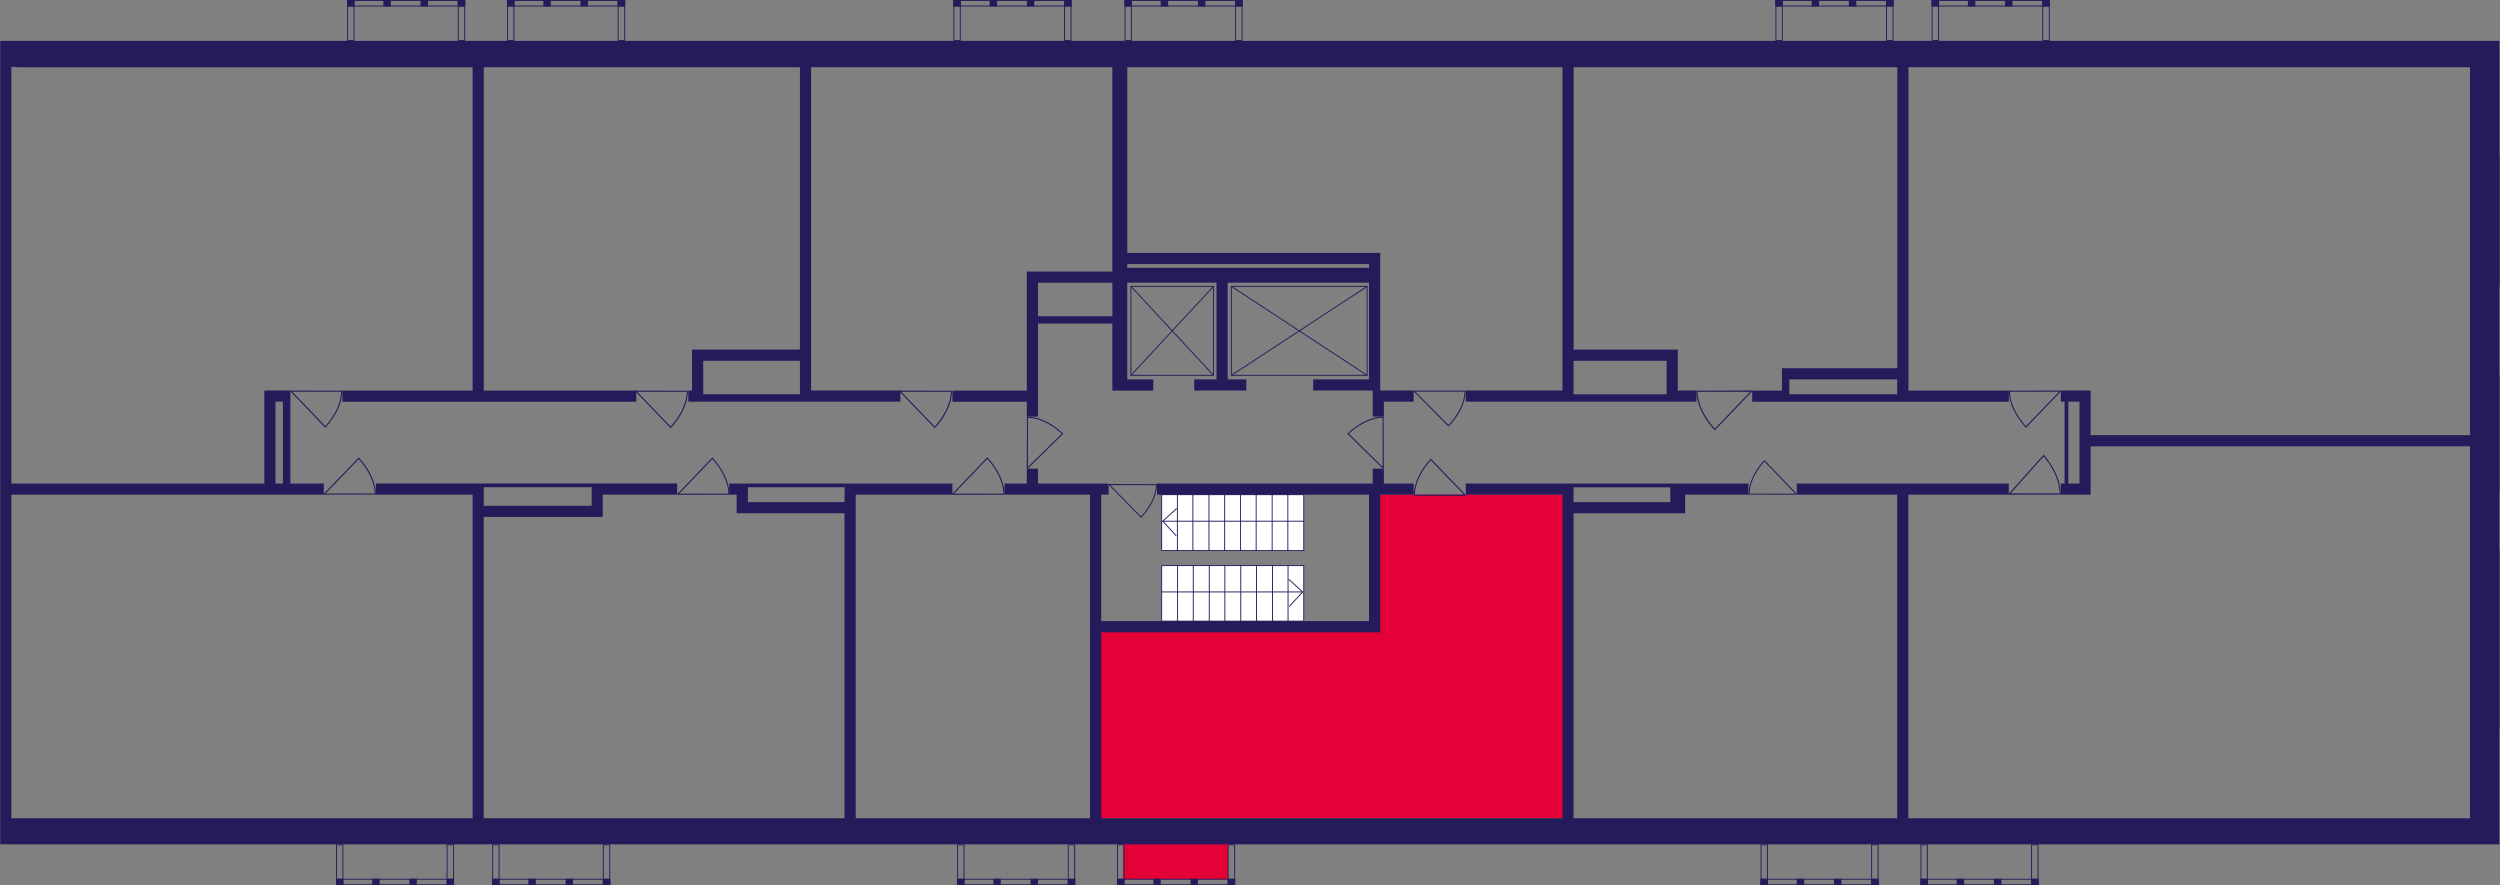 <?xml version="1.0" encoding="utf-8"?>
<!-- Generator: Adobe Illustrator 24.3.0, SVG Export Plug-In . SVG Version: 6.00 Build 0)  -->
<svg version="1.1" id="Слой_6" xmlns="http://www.w3.org/2000/svg" xmlns:xlink="http://www.w3.org/1999/xlink" x="0px" y="0px"
	 viewBox="0 0 650 230.16" style="enable-background:new 0 0 650 230.16;" xml:space="preserve">
<rect x="0" y="0" width="650" height="230.16" fill="#808080" stroke="none"/>
<path style="fill:#E40138;" d="M407.14,128.62c-16.71,0-33.42,0-50.12,0c-0.05,11.28-0.11,22.57-0.16,33.85
	c-23.85,0.16-47.71,0.32-71.56,0.48c0,16.6,0,33.2,0,49.8c40.62,0,81.23,0,121.85,0c0-14.08,0-28.15,0-42.23c0-2.53,0-5.05,0-7.58
	C407.14,151.51,407.14,140.06,407.14,128.62z"/>
<rect x="292.06" y="219.41" style="fill:#E40138;" width="27.2" height="9.19"/>
<g>
	
		<rect x="119.01" y="0" transform="matrix(-1 -2.656196e-07 2.656196e-07 -1 239.956 1.687)" style="fill:#251B5B;" width="1.93" height="1.69"/>
	
		<rect x="90.28" y="0" transform="matrix(-1 -2.703069e-07 2.703069e-07 -1 182.454 1.687)" style="fill:#251B5B;" width="1.9" height="1.69"/>
	
		<rect x="99.67" y="0" transform="matrix(-1 -2.656245e-07 2.656245e-07 -1 201.273 1.687)" style="fill:#251B5B;" width="1.93" height="1.69"/>
	
		<rect x="109.34" y="0" transform="matrix(-1 -2.656205e-07 2.656205e-07 -1 220.614 1.687)" style="fill:#251B5B;" width="1.93" height="1.69"/>
	<g>
		<path style="fill:#251B5B;" d="M120.7,0.24V10.4h-1.45V0.24H120.7 M120.94,0h-1.93l0,10.64h1.93V0L120.94,0z"/>
	</g>
	<g>
		<path style="fill:#251B5B;" d="M91.92,0.24V10.4H90.5l0-10.15H91.92 M92.16,0h-1.9l0,10.64h1.9V0L92.16,0z"/>
	</g>
	<g>
		<path style="fill:#251B5B;" d="M120.7,0.24v1.2H90.52v-1.2H120.7 M120.94,0H90.28v1.69h30.67V0L120.94,0z"/>
	</g>
</g>
<g>
	
		<rect x="160.6" y="0" transform="matrix(-1 -2.656196e-07 2.656196e-07 -1 323.124 1.687)" style="fill:#251B5B;" width="1.93" height="1.69"/>
	
		<rect x="131.86" y="0" transform="matrix(-1 -2.703069e-07 2.703069e-07 -1 265.623 1.687)" style="fill:#251B5B;" width="1.9" height="1.69"/>
	
		<rect x="141.25" y="0" transform="matrix(-1 -2.656245e-07 2.656245e-07 -1 284.441 1.687)" style="fill:#251B5B;" width="1.93" height="1.69"/>
	
		<rect x="150.92" y="0" transform="matrix(-1 -2.656205e-07 2.656205e-07 -1 303.783 1.687)" style="fill:#251B5B;" width="1.93" height="1.69"/>
	<g>
		<path style="fill:#251B5B;" d="M162.29,0.24V10.4h-1.45V0.24H162.29 M162.53,0h-1.93v10.64h1.93V0L162.53,0z"/>
	</g>
	<g>
		<path style="fill:#251B5B;" d="M133.5,0.24V10.4h-1.42V0.24H133.5 M133.75,0h-1.9v10.64h1.9V0L133.75,0z"/>
	</g>
	<g>
		<path style="fill:#251B5B;" d="M162.29,0.24v1.2H132.1v-1.2H162.29 M162.53,0h-30.67v1.69h30.67V0L162.53,0z"/>
	</g>
</g>
<g>
	
		<rect x="276.64" y="0" transform="matrix(-1 -2.656196e-07 2.656196e-07 -1 555.222 1.687)" style="fill:#251B5B;" width="1.93" height="1.69"/>
	
		<rect x="247.91" y="0" transform="matrix(-1 -2.703069e-07 2.703069e-07 -1 497.721 1.687)" style="fill:#251B5B;" width="1.9" height="1.69"/>
	
		<rect x="257.3" y="0" transform="matrix(-1 -2.656245e-07 2.656245e-07 -1 516.539 1.687)" style="fill:#251B5B;" width="1.93" height="1.69"/>
	
		<rect x="266.97" y="0" transform="matrix(-1 -2.656205e-07 2.656205e-07 -1 535.881 1.687)" style="fill:#251B5B;" width="1.93" height="1.69"/>
	<g>
		<path style="fill:#251B5B;" d="M278.34,0.24V10.4h-1.45l0-10.15H278.34 M278.58,0h-1.93l0,10.64h1.93V0L278.58,0z"/>
	</g>
	<g>
		<path style="fill:#251B5B;" d="M249.55,0.24V10.4h-1.42V0.24H249.55 M249.79,0h-1.9v10.64h1.9V0L249.79,0z"/>
	</g>
	<g>
		<path style="fill:#251B5B;" d="M278.34,0.24v1.2h-30.18v-1.2H278.34 M278.58,0h-30.67v1.69h30.67V0L278.58,0z"/>
	</g>
</g>
<g>
	
		<rect x="321.13" y="0" transform="matrix(-1 -2.656196e-07 2.656196e-07 -1 644.193 1.687)" style="fill:#251B5B;" width="1.93" height="1.69"/>
	
		<rect x="292.4" y="0" transform="matrix(-1 -2.703069e-07 2.703069e-07 -1 586.692 1.687)" style="fill:#251B5B;" width="1.9" height="1.69"/>
	
		<rect x="301.79" y="0" transform="matrix(-1 -2.656245e-07 2.656245e-07 -1 605.51 1.687)" style="fill:#251B5B;" width="1.93" height="1.69"/>
	
		<rect x="311.46" y="0" transform="matrix(-1 -2.656205e-07 2.656205e-07 -1 624.852 1.687)" style="fill:#251B5B;" width="1.93" height="1.69"/>
	<g>
		<path style="fill:#251B5B;" d="M322.82,0.24V10.4h-1.45V0.24H322.82 M323.06,0h-1.93v10.64h1.93V0L323.06,0z"/>
	</g>
	<g>
		<path style="fill:#251B5B;" d="M294.04,0.24V10.4h-1.42V0.24H294.04 M294.28,0h-1.9v10.64h1.9V0L294.28,0z"/>
	</g>
	<g>
		<path style="fill:#251B5B;" d="M322.82,0.24v1.2h-30.18v-1.2H322.82 M323.06,0H292.4v1.69h30.67V0L323.06,0z"/>
	</g>
</g>
<g>
	
		<rect x="490.37" y="0" transform="matrix(-1 -2.656196e-07 2.656196e-07 -1 982.67 1.687)" style="fill:#251B5B;" width="1.93" height="1.69"/>
	
		<rect x="461.63" y="0" transform="matrix(-1 -2.703069e-07 2.703069e-07 -1 925.168 1.687)" style="fill:#251B5B;" width="1.9" height="1.69"/>
	
		<rect x="471.03" y="0" transform="matrix(-1 -2.656245e-07 2.656245e-07 -1 943.987 1.687)" style="fill:#251B5B;" width="1.93" height="1.69"/>
	
		<rect x="480.7" y="0" transform="matrix(-1 -2.656205e-07 2.656205e-07 -1 963.328 1.687)" style="fill:#251B5B;" width="1.93" height="1.69"/>
	<g>
		<path style="fill:#251B5B;" d="M492.06,0.24V10.4h-1.45V0.24H492.06 M492.3,0h-1.93v10.64h1.93V0L492.3,0z"/>
	</g>
	<g>
		<path style="fill:#251B5B;" d="M463.28,0.24V10.4h-1.42V0.24H463.28 M463.52,0h-1.9v10.64h1.9V0L463.52,0z"/>
	</g>
	<g>
		<path style="fill:#251B5B;" d="M492.06,0.24v1.2h-30.18v-1.2H492.06 M492.3,0h-30.67v1.69h30.67V0L492.3,0z"/>
	</g>
</g>
<g>
	
		<rect x="530.99" y="0" transform="matrix(-1 -2.656196e-07 2.656196e-07 -1 1063.904 1.687)" style="fill:#251B5B;" width="1.93" height="1.69"/>
	
		<rect x="502.25" y="0" transform="matrix(-1 -2.703069e-07 2.703069e-07 -1 1006.403 1.687)" style="fill:#251B5B;" width="1.9" height="1.69"/>
	
		<rect x="511.64" y="0" transform="matrix(-1 -2.656245e-07 2.656245e-07 -1 1025.221 1.687)" style="fill:#251B5B;" width="1.93" height="1.69"/>
	
		<rect x="521.31" y="0" transform="matrix(-1 -2.656205e-07 2.656205e-07 -1 1044.563 1.687)" style="fill:#251B5B;" width="1.93" height="1.69"/>
	<g>
		<path style="fill:#251B5B;" d="M532.68,0.24V10.4h-1.45V0.24H532.68 M532.92,0h-1.93v10.64h1.93V0L532.92,0z"/>
	</g>
	<g>
		<path style="fill:#251B5B;" d="M503.89,0.24V10.4h-1.42V0.24H503.89 M504.14,0h-1.9v10.64h1.9V0L504.14,0z"/>
	</g>
	<g>
		<path style="fill:#251B5B;" d="M532.68,0.24v1.2h-30.18v-1.2H532.68 M532.92,0h-30.67v1.69h30.67V0L532.92,0z"/>
	</g>
</g>
<g>
	
		<rect x="528.08" y="228.48" transform="matrix(-1 2.656196e-07 -2.656196e-07 -1 1058.102 458.641)" style="fill:#251B5B;" width="1.93" height="1.69"/>
	
		<rect x="499.35" y="228.48" transform="matrix(-1 2.703069e-07 -2.703069e-07 -1 1000.601 458.641)" style="fill:#251B5B;" width="1.9" height="1.69"/>
	
		<rect x="508.74" y="228.48" transform="matrix(-1 2.656245e-07 -2.656245e-07 -1 1019.419 458.641)" style="fill:#251B5B;" width="1.93" height="1.69"/>
	
		<rect x="518.41" y="228.48" transform="matrix(-1 2.656205e-07 -2.656205e-07 -1 1038.76 458.641)" style="fill:#251B5B;" width="1.93" height="1.69"/>
	<g>
		<path style="fill:#251B5B;" d="M529.78,219.77v10.15h-1.45v-10.15H529.78 M530.02,219.53h-1.93v10.64h1.93V219.53L530.02,219.53z"
			/>
	</g>
	<g>
		<path style="fill:#251B5B;" d="M500.99,219.77v10.15h-1.42v-10.15H500.99 M501.23,219.53h-1.9v10.64h1.9V219.53L501.23,219.53z"/>
	</g>
	<g>
		<path style="fill:#251B5B;" d="M529.78,228.72v1.2l-30.18,0v-1.2L529.78,228.72 M530.02,228.48l-30.67,0v1.69l30.67,0V228.48
			L530.02,228.48z"/>
	</g>
</g>
<g>
	
		<rect x="486.5" y="228.48" transform="matrix(-1 2.656196e-07 -2.656196e-07 -1 974.933 458.641)" style="fill:#251B5B;" width="1.93" height="1.69"/>
	
		<rect x="457.77" y="228.48" transform="matrix(-1 2.703069e-07 -2.703069e-07 -1 917.432 458.641)" style="fill:#251B5B;" width="1.9" height="1.69"/>
	
		<rect x="467.16" y="228.48" transform="matrix(-1 2.656245e-07 -2.656245e-07 -1 936.25 458.641)" style="fill:#251B5B;" width="1.93" height="1.69"/>
	
		<rect x="476.83" y="228.48" transform="matrix(-1 2.656205e-07 -2.656205e-07 -1 955.592 458.641)" style="fill:#251B5B;" width="1.93" height="1.69"/>
	<g>
		<path style="fill:#251B5B;" d="M488.19,219.77v10.15h-1.45v-10.15H488.19 M488.43,219.53h-1.93v10.64h1.93V219.53L488.43,219.53z"
			/>
	</g>
	<g>
		<path style="fill:#251B5B;" d="M459.41,219.77v10.15h-1.42v-10.15H459.41 M459.65,219.53h-1.9v10.64h1.9V219.53L459.65,219.53z"/>
	</g>
	<g>
		<path style="fill:#251B5B;" d="M488.19,228.72v1.2l-30.18,0v-1.2L488.19,228.72 M488.43,228.48l-30.67,0v1.69l30.67,0V228.48
			L488.43,228.48z"/>
	</g>
</g>
<g>
	
		<rect x="319.2" y="228.48" transform="matrix(-1 2.656196e-07 -2.656196e-07 -1 640.325 458.641)" style="fill:#251B5B;" width="1.93" height="1.69"/>
	
		<rect x="290.46" y="228.48" transform="matrix(-1 2.703069e-07 -2.703069e-07 -1 582.824 458.641)" style="fill:#251B5B;" width="1.9" height="1.69"/>
	
		<rect x="299.85" y="228.48" transform="matrix(-1 2.656245e-07 -2.656245e-07 -1 601.642 458.641)" style="fill:#251B5B;" width="1.93" height="1.69"/>
	
		<rect x="309.52" y="228.48" transform="matrix(-1 2.656205e-07 -2.656205e-07 -1 620.984 458.641)" style="fill:#251B5B;" width="1.93" height="1.69"/>
	<g>
		<path style="fill:#251B5B;" d="M320.89,219.77v10.15h-1.45v-10.15H320.89 M321.13,219.53h-1.93v10.64h1.93V219.53L321.13,219.53z"
			/>
	</g>
	<g>
		<path style="fill:#251B5B;" d="M292.1,219.77v10.15h-1.42v-10.15H292.1 M292.35,219.53h-1.9v10.64h1.9V219.53L292.35,219.53z"/>
	</g>
	<g>
		<path style="fill:#251B5B;" d="M320.89,228.72v1.2l-30.18,0v-1.2L320.89,228.72 M321.13,228.48l-30.67,0v1.69l30.67,0V228.48
			L321.13,228.48z"/>
	</g>
</g>
<g>
	
		<rect x="277.61" y="228.48" transform="matrix(-1 2.656196e-07 -2.656196e-07 -1 557.157 458.641)" style="fill:#251B5B;" width="1.93" height="1.69"/>
	
		<rect x="248.88" y="228.48" transform="matrix(-1 2.703069e-07 -2.703069e-07 -1 499.655 458.641)" style="fill:#251B5B;" width="1.9" height="1.69"/>
	
		<rect x="258.27" y="228.48" transform="matrix(-1 2.656245e-07 -2.656245e-07 -1 518.473 458.641)" style="fill:#251B5B;" width="1.93" height="1.69"/>
	
		<rect x="267.94" y="228.48" transform="matrix(-1 2.656205e-07 -2.656205e-07 -1 537.815 458.641)" style="fill:#251B5B;" width="1.93" height="1.69"/>
	<g>
		<path style="fill:#251B5B;" d="M279.3,219.77v10.15h-1.45v-10.15H279.3 M279.55,219.53h-1.93v10.64h1.93V219.53L279.55,219.53z"/>
	</g>
	<g>
		<path style="fill:#251B5B;" d="M250.52,219.77v10.15h-1.42v-10.15H250.52 M250.76,219.53h-1.9v10.64h1.9V219.53L250.76,219.53z"/>
	</g>
	<g>
		<path style="fill:#251B5B;" d="M279.3,228.72v1.2l-30.18,0v-1.2L279.3,228.72 M279.55,228.48l-30.67,0v1.69l30.67,0V228.48
			L279.55,228.48z"/>
	</g>
</g>
<g>
	
		<rect x="156.73" y="228.48" transform="matrix(-1 2.656196e-07 -2.656196e-07 -1 315.388 458.641)" style="fill:#251B5B;" width="1.93" height="1.69"/>
	
		<rect x="127.99" y="228.48" transform="matrix(-1 2.703069e-07 -2.703069e-07 -1 257.886 458.641)" style="fill:#251B5B;" width="1.9" height="1.69"/>
	
		<rect x="137.39" y="228.48" transform="matrix(-1 2.656245e-07 -2.656245e-07 -1 276.705 458.641)" style="fill:#251B5B;" width="1.93" height="1.69"/>
	
		<rect x="147.06" y="228.48" transform="matrix(-1 2.656205e-07 -2.656205e-07 -1 296.046 458.641)" style="fill:#251B5B;" width="1.93" height="1.69"/>
	<g>
		<path style="fill:#251B5B;" d="M158.42,219.77v10.15h-1.45l0-10.15H158.42 M158.66,219.53h-1.93l0,10.64h1.93V219.53
			L158.66,219.53z"/>
	</g>
	<g>
		<path style="fill:#251B5B;" d="M129.64,219.77v10.15h-1.42v-10.15H129.64 M129.88,219.53h-1.9v10.64h1.9V219.53L129.88,219.53z"/>
	</g>
	<g>
		<path style="fill:#251B5B;" d="M158.42,228.72v1.2l-30.18,0v-1.2L158.42,228.72 M158.66,228.48l-30.67,0v1.69l30.67,0V228.48
			L158.66,228.48z"/>
	</g>
</g>
<g>
	
		<rect x="116.12" y="228.48" transform="matrix(-1 2.656205e-07 -2.656205e-07 -1 234.17 458.641)" style="fill:#251B5B;" width="1.93" height="1.69"/>
	
		<rect x="87.38" y="228.48" transform="matrix(-1 2.703069e-07 -2.703069e-07 -1 176.668 458.641)" style="fill:#251B5B;" width="1.9" height="1.69"/>
	
		<rect x="96.78" y="228.48" transform="matrix(-1 2.656245e-07 -2.656245e-07 -1 195.487 458.641)" style="fill:#251B5B;" width="1.93" height="1.69"/>
	
		<rect x="106.45" y="228.48" transform="matrix(-1 2.656205e-07 -2.656205e-07 -1 214.828 458.641)" style="fill:#251B5B;" width="1.93" height="1.69"/>
	<g>
		<path style="fill:#251B5B;" d="M117.81,219.77v10.15h-1.45l0-10.15H117.81 M118.05,219.53h-1.93l0,10.64h1.93V219.53
			L118.05,219.53z"/>
	</g>
	<g>
		<path style="fill:#251B5B;" d="M89.03,219.77l0,10.15h-1.42l0-10.15H89.03 M89.27,219.53h-1.9l0,10.64h1.9L89.27,219.53
			L89.27,219.53z"/>
	</g>
	<g>
		<path style="fill:#251B5B;" d="M117.81,228.72v1.2l-30.18,0v-1.2H117.81 M118.05,228.48H87.38v1.69l30.67,0V228.48L118.05,228.48z
			"/>
	</g>
</g>
<g>
	
		<rect x="302.03" y="147.05" style="fill:#FFFFFF;stroke:#251B5B;stroke-width:0.242;stroke-linecap:round;stroke-linejoin:round;stroke-miterlimit:10;" width="36.95" height="14.45"/>
	
		<line style="fill:none;stroke:#251B5B;stroke-width:0.242;stroke-linecap:round;stroke-linejoin:round;stroke-miterlimit:10;" x1="306.17" y1="161.5" x2="306.17" y2="147.05"/>
	
		<line style="fill:none;stroke:#251B5B;stroke-width:0.242;stroke-linecap:round;stroke-linejoin:round;stroke-miterlimit:10;" x1="310.25" y1="161.5" x2="310.25" y2="147.05"/>
	
		<line style="fill:none;stroke:#251B5B;stroke-width:0.242;stroke-linecap:round;stroke-linejoin:round;stroke-miterlimit:10;" x1="314.41" y1="161.5" x2="314.41" y2="147.05"/>
	
		<line style="fill:none;stroke:#251B5B;stroke-width:0.242;stroke-linecap:round;stroke-linejoin:round;stroke-miterlimit:10;" x1="318.46" y1="161.5" x2="318.46" y2="147.05"/>
	
		<line style="fill:none;stroke:#251B5B;stroke-width:0.242;stroke-linecap:round;stroke-linejoin:round;stroke-miterlimit:10;" x1="322.6" y1="161.5" x2="322.6" y2="147.05"/>
	
		<line style="fill:none;stroke:#251B5B;stroke-width:0.242;stroke-linecap:round;stroke-linejoin:round;stroke-miterlimit:10;" x1="326.68" y1="161.5" x2="326.68" y2="147.05"/>
	
		<line style="fill:none;stroke:#251B5B;stroke-width:0.242;stroke-linecap:round;stroke-linejoin:round;stroke-miterlimit:10;" x1="330.86" y1="161.5" x2="330.86" y2="147.05"/>
	
		<line style="fill:none;stroke:#251B5B;stroke-width:0.242;stroke-linecap:round;stroke-linejoin:round;stroke-miterlimit:10;" x1="334.89" y1="161.5" x2="334.89" y2="147.05"/>
	
		<line style="fill:none;stroke:#251B5B;stroke-width:0.242;stroke-linecap:round;stroke-linejoin:round;stroke-miterlimit:10;" x1="302.03" y1="153.91" x2="338.66" y2="153.91"/>
	
		<polyline style="fill:none;stroke:#251B5B;stroke-width:0.242;stroke-linecap:round;stroke-linejoin:round;stroke-miterlimit:10;" points="
		335.25,157.63 338.7,153.91 335.13,150.67 	"/>
</g>
<g>
	
		<rect x="302.03" y="128.62" style="fill:#FFFFFF;stroke:#251B5B;stroke-width:0.242;stroke-linecap:round;stroke-linejoin:round;stroke-miterlimit:10;" width="36.95" height="14.51"/>
	
		<line style="fill:none;stroke:#251B5B;stroke-width:0.242;stroke-linecap:round;stroke-linejoin:round;stroke-miterlimit:10;" x1="334.84" y1="143.13" x2="334.84" y2="128.62"/>
	
		<line style="fill:none;stroke:#251B5B;stroke-width:0.242;stroke-linecap:round;stroke-linejoin:round;stroke-miterlimit:10;" x1="330.76" y1="143.13" x2="330.76" y2="128.62"/>
	
		<line style="fill:none;stroke:#251B5B;stroke-width:0.242;stroke-linecap:round;stroke-linejoin:round;stroke-miterlimit:10;" x1="326.6" y1="143.13" x2="326.6" y2="128.62"/>
	
		<line style="fill:none;stroke:#251B5B;stroke-width:0.242;stroke-linecap:round;stroke-linejoin:round;stroke-miterlimit:10;" x1="322.55" y1="143.13" x2="322.55" y2="128.62"/>
	
		<line style="fill:none;stroke:#251B5B;stroke-width:0.242;stroke-linecap:round;stroke-linejoin:round;stroke-miterlimit:10;" x1="318.41" y1="143.13" x2="318.41" y2="128.62"/>
	
		<line style="fill:none;stroke:#251B5B;stroke-width:0.242;stroke-linecap:round;stroke-linejoin:round;stroke-miterlimit:10;" x1="314.33" y1="143.13" x2="314.33" y2="128.62"/>
	
		<line style="fill:none;stroke:#251B5B;stroke-width:0.242;stroke-linecap:round;stroke-linejoin:round;stroke-miterlimit:10;" x1="310.15" y1="143.13" x2="310.15" y2="128.62"/>
	
		<line style="fill:none;stroke:#251B5B;stroke-width:0.242;stroke-linecap:round;stroke-linejoin:round;stroke-miterlimit:10;" x1="306.12" y1="143.13" x2="306.12" y2="128.62"/>
	
		<line style="fill:none;stroke:#251B5B;stroke-width:0.242;stroke-linecap:round;stroke-linejoin:round;stroke-miterlimit:10;" x1="338.98" y1="135.51" x2="302.35" y2="135.51"/>
	
		<polyline style="fill:none;stroke:#251B5B;stroke-width:0.242;stroke-linecap:round;stroke-linejoin:round;stroke-miterlimit:10;" points="
		305.76,139.24 302.31,135.51 305.88,132.26 	"/>
</g>
<g>
	
		<rect x="320.16" y="74.46" style="fill:none;stroke:#251B5B;stroke-width:0.242;stroke-miterlimit:10;" width="35.3" height="23.12"/>
	
		<line style="fill:none;stroke:#251B5B;stroke-width:0.242;stroke-miterlimit:10;" x1="320.16" y1="97.59" x2="355.46" y2="74.46"/>
	
		<line style="fill:none;stroke:#251B5B;stroke-width:0.242;stroke-miterlimit:10;" x1="355.46" y1="97.59" x2="320.16" y2="74.46"/>
</g>
<g>
	
		<rect x="294.05" y="74.46" style="fill:none;stroke:#251B5B;stroke-width:0.242;stroke-miterlimit:10;" width="21.46" height="23.12"/>
	
		<line style="fill:none;stroke:#251B5B;stroke-width:0.242;stroke-miterlimit:10;" x1="294.05" y1="97.59" x2="315.51" y2="74.46"/>
	
		<line style="fill:none;stroke:#251B5B;stroke-width:0.242;stroke-miterlimit:10;" x1="315.51" y1="97.59" x2="294.05" y2="74.46"/>
</g>
<path style="fill:#251B5B;" d="M261.21,128.62c0-0.09,0-0.18,0-0.27h-0.04c-0.09-4.06-2.76-7.59-4.36-9.35l-0.1-0.11l-9.08,9.46
	l-0.06,0c0,0.1,0,0.2,0,0.31C252.12,128.65,256.66,128.64,261.21,128.62z M248.03,128.35l8.67-9.03c1.58,1.76,4.1,5.16,4.19,9.03
	H248.03z"/>
<path style="fill:#251B5B;" d="M89.03,101.58c0,0.09,0,0.17,0,0.27h-0.04c-0.09,4.02-2.73,7.52-4.32,9.26l-0.1,0.11l-8.98-9.37
	h-0.06c0-0.1,0-0.2,0-0.3C80.04,101.56,84.54,101.57,89.03,101.58z M76,101.85l8.57,8.94c1.57-1.74,4.05-5.11,4.14-8.94L76,101.85z"
	/>
<path style="fill:#251B5B;" d="M97.74,128.58c0-0.09,0-0.17,0-0.27H97.7c-0.09-4.02-2.74-7.52-4.33-9.26l-0.1-0.11l-9.01,9.37H84.2
	c0,0.1,0,0.2,0,0.3C88.71,128.61,93.22,128.59,97.74,128.58z M84.65,128.32l8.61-8.94c1.57,1.74,4.07,5.11,4.15,8.94L84.65,128.32z"
	/>
<path style="fill:#251B5B;" d="M178.89,101.6c0,0.09,0,0.18,0,0.27h-0.04c-0.09,4.06-2.76,7.6-4.37,9.36l-0.1,0.11l-9.09-9.47h-0.06
	c0-0.1,0-0.21,0-0.31C169.78,101.57,174.33,101.58,178.89,101.6z M165.69,101.87l8.68,9.04c1.59-1.76,4.1-5.17,4.19-9.04
	L165.69,101.87z"/>
<path style="fill:#251B5B;" d="M189.69,128.62c0-0.09,0-0.17,0-0.27h-0.04c-0.09-4.03-2.74-7.54-4.34-9.29l-0.1-0.11l-9.02,9.4
	h-0.06c0,0.1,0,0.2,0,0.31C180.65,128.64,185.17,128.63,189.69,128.62z M176.59,128.35l8.62-8.98c1.57,1.75,4.07,5.13,4.16,8.98
	H176.59z"/>
<path style="fill:#251B5B;" d="M522.28,101.58c0,0.09,0,0.17,0,0.27h0.04c0.09,4.03,2.74,7.53,4.33,9.28l0.1,0.11l9.01-9.39h0.06
	c0-0.1,0-0.2,0-0.3C531.31,101.56,526.79,101.57,522.28,101.58z M535.36,101.85l-8.61,8.96c-1.57-1.75-4.07-5.12-4.15-8.96
	L535.36,101.85z"/>
<path style="fill:#251B5B;" d="M454.59,128.59c0-0.08,0-0.16,0-0.25h0.03c0.08-3.75,2.55-7.02,4.03-8.64l0.09-0.1l8.4,8.74h0.05
	c0,0.09,0,0.19,0,0.28C462.99,128.62,458.79,128.61,454.59,128.59z M466.77,128.35l-8.02-8.35c-1.46,1.63-3.79,4.77-3.87,8.35
	L466.77,128.35z"/>
<path style="fill:#251B5B;" d="M535.82,128.58c0-0.09,0-0.19,0-0.29h-0.04c-0.09-4.33-2.74-8.09-4.33-9.97l-0.1-0.11l-9.01,10.09
	h-0.06c0,0.11,0,0.22,0,0.33C526.79,128.61,531.31,128.59,535.82,128.58z M522.74,128.29l8.61-9.63c1.57,1.88,4.07,5.5,4.15,9.63
	L522.74,128.29z"/>
<path style="fill:#251B5B;" d="M367.55,128.89c0-0.09,0-0.17,0-0.27h0.04c0.09-4.02,2.74-7.52,4.33-9.26l0.1-0.11l9.01,9.37h0.06
	c0,0.1,0,0.2,0,0.3C376.57,128.91,372.06,128.9,367.55,128.89z M380.63,128.62l-8.61-8.94c-1.57,1.74-4.07,5.11-4.15,8.94
	L380.63,128.62z"/>
<path style="fill:#251B5B;" d="M247.55,101.6c0,0.09,0,0.18,0,0.27h-0.04c-0.09,4.06-2.76,7.6-4.37,9.36l-0.1,0.11l-9.09-9.47h-0.06
	c0-0.1,0-0.21,0-0.31C238.44,101.57,243,101.58,247.55,101.6z M234.35,101.87l8.68,9.04c1.59-1.76,4.1-5.17,4.19-9.04L234.35,101.87
	z"/>
<path style="fill:#251B5B;" d="M267.01,108.31c0.09,0,0.17,0,0.26,0v0.04c3.95,0.09,7.38,2.74,9.09,4.33l0.1,0.1l-9.2,9.01v0.06
	c-0.1,0-0.2,0-0.3,0C266.99,117.34,267,112.83,267.01,108.31z M267.27,121.39l8.78-8.61c-1.71-1.57-5.02-4.07-8.78-4.15
	L267.27,121.39z"/>
<path style="fill:#251B5B;" d="M300.82,125.88c0,0.08,0,0.16,0,0.24h-0.03c-0.08,3.66-2.54,6.85-4.02,8.44l-0.09,0.1l-8.37-8.54
	h-0.05c0-0.09,0-0.18,0-0.28C292.44,125.86,296.63,125.87,300.82,125.88z M288.68,126.13l7.99,8.15c1.46-1.59,3.78-4.66,3.86-8.15
	L288.68,126.13z"/>
<path style="fill:#251B5B;" d="M359.74,108.31c-0.09,0-0.17,0-0.26,0v0.04c-3.95,0.09-7.38,2.74-9.09,4.33l-0.1,0.1l9.2,9.01v0.06
	c0.1,0,0.2,0,0.3,0C359.77,117.34,359.75,112.83,359.74,108.31z M359.48,121.39l-8.78-8.61c1.71-1.57,5.02-4.07,8.78-4.15V121.39z"
	/>
<path style="fill:#251B5B;" d="M381.09,101.58c0,0.09,0,0.17,0,0.26h-0.04c-0.09,3.89-2.74,7.28-4.33,8.97l-0.1,0.1l-9.01-9.07
	h-0.06c0-0.1,0-0.2,0-0.29C372.06,101.56,376.58,101.57,381.09,101.58z M368.01,101.84l8.61,8.66c1.57-1.69,4.07-4.95,4.15-8.66
	L368.01,101.84z"/>
<path style="fill:#251B5B;" d="M441.05,101.58c0,0.09,0,0.19,0,0.28h0.04c0.09,4.31,2.93,8.05,4.64,9.92l0.1,0.11l9.66-10.04h0.06
	c0-0.11,0-0.22,0-0.33C450.72,101.56,445.88,101.57,441.05,101.58z M455.06,101.87l-9.22,9.58c-1.68-1.87-4.36-5.48-4.45-9.58
	L455.06,101.87z"/>
<path style="fill:#251B5B;" d="M649.94,74.46V40.62h-0.08V17.48v-5.07v-1.78h-17.32h-14.51h-10.64h-14.51h-17.41h-8.7h-18.37h-19.34
	h-23.21H489.4h-25.14h-21.28h-25.14h-21.28h-19.34h-10.64h-19.34h-11.6h-9.67h-5.8h-24.18h-20.31h-25.14h-19.34h-14.51h-17.41
	h-23.21h-17.41h-23.21h-18.37H93.87H69.69H51.32H40.68H22.3h-4.84H6.83H4.28H2.96H1.99H0.06v202.12v6.77h0.97h1.93h9.67h17.41h18.37
	h22.24h20.31h23.21h17.41h23.21h19.34h11.6h10.64h17.41h15.47h11.6h12.57h23.21h17.41h23.21h26.11h19.34h14.51h19.34h22.24h23.21
	h19.34h23.21h17.41h24.18h22.24h18.37h10.64h17.41h12.57h10.64h14.51h9.67h5.4h2.25v-29.98h0.08v-46.42h-0.08v-15.47h0.08V97.67
	h-0.08V74.46H649.94z M409.13,93.81h24.18v7.74v0.97h-24.18V93.81z M293.08,68.66h62.86v0.97h-62.86V68.66z M642.2,97.67
	L642.2,97.67l0,15.47h-98.64v-8.7v-1.93v-0.97h-7.74v2.9h0.97v21.28h-0.97v2.9h4.84h2.9v-2.9v-9.67h98.64v11.6h0v15.47h0v46.42h0
	v23.21h-9.67h-14.51h-10.64h-12.57H577.4h-10.64h-18.37h-22.24h-24.18h-5.8v-84.14h26.11v-2.9h-55.12v2.9h26.11v84.14h-8.7h-23.21
	h-19.34H418.8h-9.67v-79.3h25.14h3.87v-2.9v-1.93h16.44v-2.9h-18.37h-1.93h-25.14h-0.97h-1.93h-25.14v2.9h25.14v84.14h-9.67h-19.34
	h-14.51h-19.34h-26.11h-23.21h-7.74V164.4h69.63h2.9v-2.9v-32.88h8.7v-2.9h-7.74v-3.87h-2.9v3.87h-0.97h-55.12v2.9h55.12v32.88
	h-69.63v-32.88h1.93v-2.9h-18.37v-3.87h-2.9v3.87h-5.8v2.9h22.24v32.88v2.9v48.35h-6.77h-23.21h-12.57h-11.6h-6.77v-84.14h25.14
	v-2.9h-26.11h-0.97h-26.11h-0.97h-3.87v2.9h1.93v1.93v2.9h2.9h25.14v79.3h-5.8h-17.41h-10.64h-11.6h-19.34h-23.21h-5.8v-78.33h28.05
	h1.93h0.97v-5.8h19.34v-2.9h-20.31h-1.93h-28.05h-0.97h-0.97h-0.97H97.74v2.9h25.14v84.14h-8.7H90.97H70.66H48.41H30.04H12.63H2.96
	v-84.14H84.2v-2.9h-8.7v-21.28v-1.93v-0.97h-6.77v0.97v1.93v21.28H2.96V17.41h1.32v0.08h118.6v84.06H89.03v2.9h76.4v-2.9h-39.65
	V17.48h82.2v73.42h-28.05v0.97v1.93v7.74h-0.97v2.9h2.9h0.97h25.14h0.97h0.97h0.97h23.21v-2.9h-23.21V17.48h78.33v48.28v2.9v0.97
	v0.97h-19.34h-2.9v2.9v28.05h-19.34v2.9h19.34v3.87h2.9V84.14h19.34v17.41h2.9h0.97h6.77v-2.9h-6.77V74.46V73.5h23.21v25.14h-5.8
	v2.9h13.54v-2.9h-4.84V73.5h36.75v25.14h-14.51v2.9h14.51h0.97v0.97v1.93v3.87h2.9v-3.87h7.74v-2.9h-8.7v-2.9V73.5v-1.93v-1.93
	v-0.97v-1.93v-0.97h-65.76V17.48h113.15v73.42v2.9v7.74h-25.14v2.9h25.14h0.97h0.97h0.97h24.18h0.97h6.77v-2.9h-4.84v-7.74v-2.9
	h-2.9h-24.18V17.48h84.14v78.26h-29.98v0.35v2.56v2.9h-7.74v2.9h7.74h0.97h0.97h28.05h1.93h0.97h26.11v-2.9h-26.11V17.48H642.2
	v23.13h0v33.85h0V97.67z M540.66,104.44v21.28h-2.9v-21.28H540.66z M409.13,130.56v-1.93v-1.93h25.14v1.93v1.93H409.13z
	 M219.59,130.56h-25.14v-1.93v-0.97v-0.97h25.14V130.56z M125.78,131.52v-4.84h28.05v1.93v2.9H125.78z M71.62,125.72v-21.28h1.93
	v21.28H71.62z M207.98,93.81v8.7h-25.14v-0.97v-7.74H207.98z M289.22,73.5v0.97v7.74h-19.34v-8.7H289.22z M493.27,98.64v2.9v0.97
	h-28.05v-3.87H493.27z"/>
</svg>
